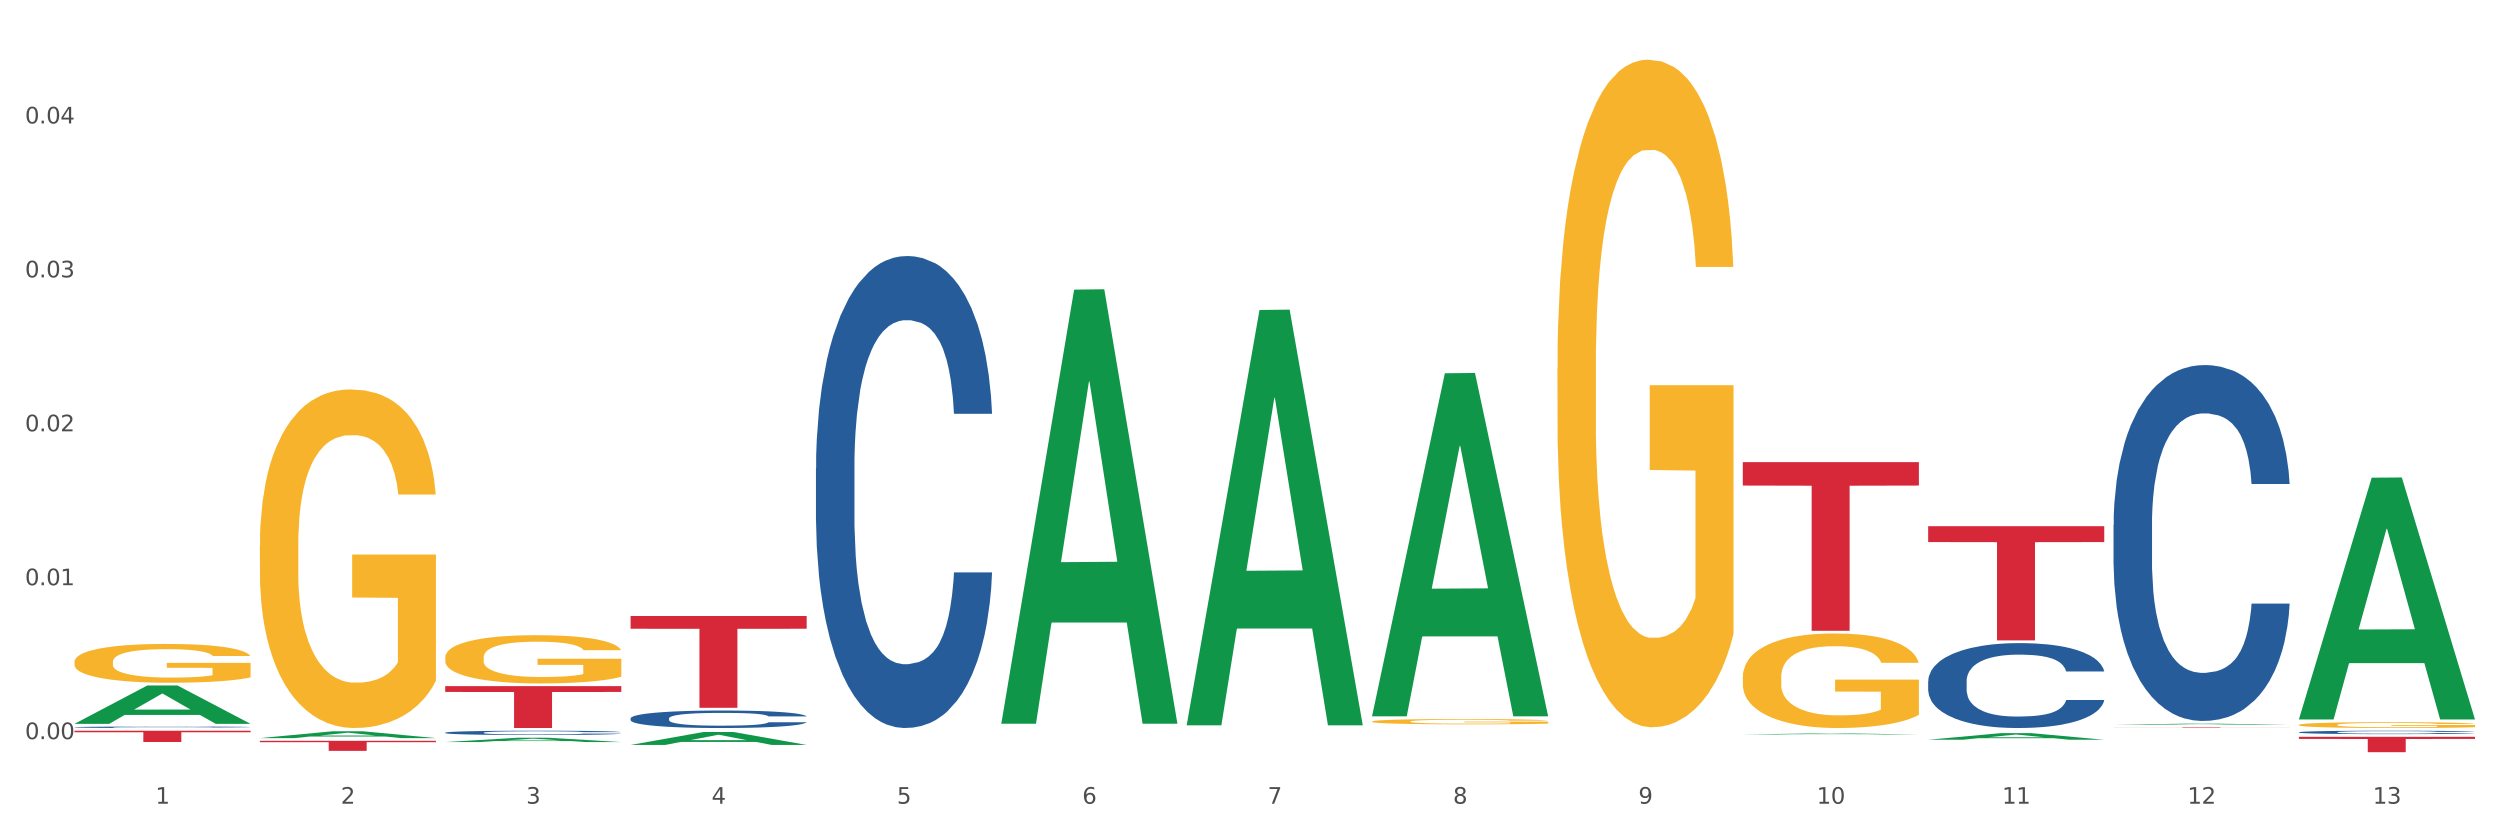 <?xml version="1.0" encoding="utf-8" standalone="no"?>
<!DOCTYPE svg PUBLIC "-//W3C//DTD SVG 1.1//EN"
  "http://www.w3.org/Graphics/SVG/1.1/DTD/svg11.dtd">
<svg xmlns:xlink="http://www.w3.org/1999/xlink" width="1080pt" height="360pt" viewBox="0 0 1080 360" xmlns="http://www.w3.org/2000/svg" version="1.1">
 <rect x="0" y="0" width="1080" height="360" fill="#333333" stroke="none"/>
 <defs>
  <style type="text/css">*{stroke-linejoin: round; stroke-linecap: butt}</style>
 </defs>
 <g id="figure_1">
  <g id="patch_1">
   <path d="M 0 360 
L 1080 360 
L 1080 0 
L 0 0 
z
" style="fill: #ffffff; stroke: #ffffff; stroke-linejoin: miter"/>
  </g>
  <g id="axes_1">
   <g id="matplotlib.axis_1">
    <g id="xtick_1">
     <g id="text_1">
      <!-- 1 -->
      <g style="fill: #4d4d4d" transform="translate(67.159 347.204) scale(0.096 -0.096)">
       <defs>
        <path id="DejaVuSans-31" d="M 794 531 
L 1825 531 
L 1825 4091 
L 703 3866 
L 703 4441 
L 1819 4666 
L 2450 4666 
L 2450 531 
L 3481 531 
L 3481 0 
L 794 0 
L 794 531 
z
" transform="scale(0.016)"/>
       </defs>
       <use xlink:href="#DejaVuSans-31"/>
      </g>
     </g>
    </g>
    <g id="xtick_2">
     <g id="text_2">
      <!-- 2 -->
      <g style="fill: #4d4d4d" transform="translate(147.238 347.204) scale(0.096 -0.096)">
       <defs>
        <path id="DejaVuSans-32" d="M 1228 531 
L 3431 531 
L 3431 0 
L 469 0 
L 469 531 
Q 828 903 1448 1529 
Q 2069 2156 2228 2338 
Q 2531 2678 2651 2914 
Q 2772 3150 2772 3378 
Q 2772 3750 2511 3984 
Q 2250 4219 1831 4219 
Q 1534 4219 1204 4116 
Q 875 4013 500 3803 
L 500 4441 
Q 881 4594 1212 4672 
Q 1544 4750 1819 4750 
Q 2544 4750 2975 4387 
Q 3406 4025 3406 3419 
Q 3406 3131 3298 2873 
Q 3191 2616 2906 2266 
Q 2828 2175 2409 1742 
Q 1991 1309 1228 531 
z
" transform="scale(0.016)"/>
       </defs>
       <use xlink:href="#DejaVuSans-32"/>
      </g>
     </g>
    </g>
    <g id="xtick_3">
     <g id="text_3">
      <!-- 3 -->
      <g style="fill: #4d4d4d" transform="translate(227.317 347.204) scale(0.096 -0.096)">
       <defs>
        <path id="DejaVuSans-33" d="M 2597 2516 
Q 3050 2419 3304 2112 
Q 3559 1806 3559 1356 
Q 3559 666 3084 287 
Q 2609 -91 1734 -91 
Q 1441 -91 1130 -33 
Q 819 25 488 141 
L 488 750 
Q 750 597 1062 519 
Q 1375 441 1716 441 
Q 2309 441 2620 675 
Q 2931 909 2931 1356 
Q 2931 1769 2642 2001 
Q 2353 2234 1838 2234 
L 1294 2234 
L 1294 2753 
L 1863 2753 
Q 2328 2753 2575 2939 
Q 2822 3125 2822 3475 
Q 2822 3834 2567 4026 
Q 2313 4219 1838 4219 
Q 1578 4219 1281 4162 
Q 984 4106 628 3988 
L 628 4550 
Q 988 4650 1302 4700 
Q 1616 4750 1894 4750 
Q 2613 4750 3031 4423 
Q 3450 4097 3450 3541 
Q 3450 3153 3228 2886 
Q 3006 2619 2597 2516 
z
" transform="scale(0.016)"/>
       </defs>
       <use xlink:href="#DejaVuSans-33"/>
      </g>
     </g>
    </g>
    <g id="xtick_4">
     <g id="text_4">
      <!-- 4 -->
      <g style="fill: #4d4d4d" transform="translate(307.396 347.204) scale(0.096 -0.096)">
       <defs>
        <path id="DejaVuSans-34" d="M 2419 4116 
L 825 1625 
L 2419 1625 
L 2419 4116 
z
M 2253 4666 
L 3047 4666 
L 3047 1625 
L 3713 1625 
L 3713 1100 
L 3047 1100 
L 3047 0 
L 2419 0 
L 2419 1100 
L 313 1100 
L 313 1709 
L 2253 4666 
z
" transform="scale(0.016)"/>
       </defs>
       <use xlink:href="#DejaVuSans-34"/>
      </g>
     </g>
    </g>
    <g id="xtick_5">
     <g id="text_5">
      <!-- 5 -->
      <g style="fill: #4d4d4d" transform="translate(387.475 347.204) scale(0.096 -0.096)">
       <defs>
        <path id="DejaVuSans-35" d="M 691 4666 
L 3169 4666 
L 3169 4134 
L 1269 4134 
L 1269 2991 
Q 1406 3038 1543 3061 
Q 1681 3084 1819 3084 
Q 2600 3084 3056 2656 
Q 3513 2228 3513 1497 
Q 3513 744 3044 326 
Q 2575 -91 1722 -91 
Q 1428 -91 1123 -41 
Q 819 9 494 109 
L 494 744 
Q 775 591 1075 516 
Q 1375 441 1709 441 
Q 2250 441 2565 725 
Q 2881 1009 2881 1497 
Q 2881 1984 2565 2268 
Q 2250 2553 1709 2553 
Q 1456 2553 1204 2497 
Q 953 2441 691 2322 
L 691 4666 
z
" transform="scale(0.016)"/>
       </defs>
       <use xlink:href="#DejaVuSans-35"/>
      </g>
     </g>
    </g>
    <g id="xtick_6">
     <g id="text_6">
      <!-- 6 -->
      <g style="fill: #4d4d4d" transform="translate(467.554 347.204) scale(0.096 -0.096)">
       <defs>
        <path id="DejaVuSans-36" d="M 2113 2584 
Q 1688 2584 1439 2293 
Q 1191 2003 1191 1497 
Q 1191 994 1439 701 
Q 1688 409 2113 409 
Q 2538 409 2786 701 
Q 3034 994 3034 1497 
Q 3034 2003 2786 2293 
Q 2538 2584 2113 2584 
z
M 3366 4563 
L 3366 3988 
Q 3128 4100 2886 4159 
Q 2644 4219 2406 4219 
Q 1781 4219 1451 3797 
Q 1122 3375 1075 2522 
Q 1259 2794 1537 2939 
Q 1816 3084 2150 3084 
Q 2853 3084 3261 2657 
Q 3669 2231 3669 1497 
Q 3669 778 3244 343 
Q 2819 -91 2113 -91 
Q 1303 -91 875 529 
Q 447 1150 447 2328 
Q 447 3434 972 4092 
Q 1497 4750 2381 4750 
Q 2619 4750 2861 4703 
Q 3103 4656 3366 4563 
z
" transform="scale(0.016)"/>
       </defs>
       <use xlink:href="#DejaVuSans-36"/>
      </g>
     </g>
    </g>
    <g id="xtick_7">
     <g id="text_7">
      <!-- 7 -->
      <g style="fill: #4d4d4d" transform="translate(547.634 347.204) scale(0.096 -0.096)">
       <defs>
        <path id="DejaVuSans-37" d="M 525 4666 
L 3525 4666 
L 3525 4397 
L 1831 0 
L 1172 0 
L 2766 4134 
L 525 4134 
L 525 4666 
z
" transform="scale(0.016)"/>
       </defs>
       <use xlink:href="#DejaVuSans-37"/>
      </g>
     </g>
    </g>
    <g id="xtick_8">
     <g id="text_8">
      <!-- 8 -->
      <g style="fill: #4d4d4d" transform="translate(627.713 347.204) scale(0.096 -0.096)">
       <defs>
        <path id="DejaVuSans-38" d="M 2034 2216 
Q 1584 2216 1326 1975 
Q 1069 1734 1069 1313 
Q 1069 891 1326 650 
Q 1584 409 2034 409 
Q 2484 409 2743 651 
Q 3003 894 3003 1313 
Q 3003 1734 2745 1975 
Q 2488 2216 2034 2216 
z
M 1403 2484 
Q 997 2584 770 2862 
Q 544 3141 544 3541 
Q 544 4100 942 4425 
Q 1341 4750 2034 4750 
Q 2731 4750 3128 4425 
Q 3525 4100 3525 3541 
Q 3525 3141 3298 2862 
Q 3072 2584 2669 2484 
Q 3125 2378 3379 2068 
Q 3634 1759 3634 1313 
Q 3634 634 3220 271 
Q 2806 -91 2034 -91 
Q 1263 -91 848 271 
Q 434 634 434 1313 
Q 434 1759 690 2068 
Q 947 2378 1403 2484 
z
M 1172 3481 
Q 1172 3119 1398 2916 
Q 1625 2713 2034 2713 
Q 2441 2713 2670 2916 
Q 2900 3119 2900 3481 
Q 2900 3844 2670 4047 
Q 2441 4250 2034 4250 
Q 1625 4250 1398 4047 
Q 1172 3844 1172 3481 
z
" transform="scale(0.016)"/>
       </defs>
       <use xlink:href="#DejaVuSans-38"/>
      </g>
     </g>
    </g>
    <g id="xtick_9">
     <g id="text_9">
      <!-- 9 -->
      <g style="fill: #4d4d4d" transform="translate(707.792 347.204) scale(0.096 -0.096)">
       <defs>
        <path id="DejaVuSans-39" d="M 703 97 
L 703 672 
Q 941 559 1184 500 
Q 1428 441 1663 441 
Q 2288 441 2617 861 
Q 2947 1281 2994 2138 
Q 2813 1869 2534 1725 
Q 2256 1581 1919 1581 
Q 1219 1581 811 2004 
Q 403 2428 403 3163 
Q 403 3881 828 4315 
Q 1253 4750 1959 4750 
Q 2769 4750 3195 4129 
Q 3622 3509 3622 2328 
Q 3622 1225 3098 567 
Q 2575 -91 1691 -91 
Q 1453 -91 1209 -44 
Q 966 3 703 97 
z
M 1959 2075 
Q 2384 2075 2632 2365 
Q 2881 2656 2881 3163 
Q 2881 3666 2632 3958 
Q 2384 4250 1959 4250 
Q 1534 4250 1286 3958 
Q 1038 3666 1038 3163 
Q 1038 2656 1286 2365 
Q 1534 2075 1959 2075 
z
" transform="scale(0.016)"/>
       </defs>
       <use xlink:href="#DejaVuSans-39"/>
      </g>
     </g>
    </g>
    <g id="xtick_10">
     <g id="text_10">
      <!-- 10 -->
      <g style="fill: #4d4d4d" transform="translate(784.817 347.204) scale(0.096 -0.096)">
       <defs>
        <path id="DejaVuSans-30" d="M 2034 4250 
Q 1547 4250 1301 3770 
Q 1056 3291 1056 2328 
Q 1056 1369 1301 889 
Q 1547 409 2034 409 
Q 2525 409 2770 889 
Q 3016 1369 3016 2328 
Q 3016 3291 2770 3770 
Q 2525 4250 2034 4250 
z
M 2034 4750 
Q 2819 4750 3233 4129 
Q 3647 3509 3647 2328 
Q 3647 1150 3233 529 
Q 2819 -91 2034 -91 
Q 1250 -91 836 529 
Q 422 1150 422 2328 
Q 422 3509 836 4129 
Q 1250 4750 2034 4750 
z
" transform="scale(0.016)"/>
       </defs>
       <use xlink:href="#DejaVuSans-31"/>
       <use xlink:href="#DejaVuSans-30" transform="translate(63.623 0)"/>
      </g>
     </g>
    </g>
    <g id="xtick_11">
     <g id="text_11">
      <!-- 11 -->
      <g style="fill: #4d4d4d" transform="translate(864.896 347.204) scale(0.096 -0.096)">
       <use xlink:href="#DejaVuSans-31"/>
       <use xlink:href="#DejaVuSans-31" transform="translate(63.623 0)"/>
      </g>
     </g>
    </g>
    <g id="xtick_12">
     <g id="text_12">
      <!-- 12 -->
      <g style="fill: #4d4d4d" transform="translate(944.975 347.204) scale(0.096 -0.096)">
       <use xlink:href="#DejaVuSans-31"/>
       <use xlink:href="#DejaVuSans-32" transform="translate(63.623 0)"/>
      </g>
     </g>
    </g>
    <g id="xtick_13">
     <g id="text_13">
      <!-- 13 -->
      <g style="fill: #4d4d4d" transform="translate(1025.054 347.204) scale(0.096 -0.096)">
       <use xlink:href="#DejaVuSans-31"/>
       <use xlink:href="#DejaVuSans-33" transform="translate(63.623 0)"/>
      </g>
     </g>
    </g>
    <g id="xtick_14"/>
    <g id="xtick_15"/>
    <g id="xtick_16"/>
    <g id="xtick_17"/>
    <g id="xtick_18"/>
    <g id="xtick_19"/>
    <g id="xtick_20"/>
    <g id="xtick_21"/>
    <g id="xtick_22"/>
    <g id="xtick_23"/>
    <g id="xtick_24"/>
    <g id="xtick_25"/>
   </g>
   <g id="matplotlib.axis_2">
    <g id="ytick_1">
     <g id="text_14">
      <!-- 0.00 -->
      <g style="fill: #4d4d4d" transform="translate(10.8 319.312) scale(0.096 -0.096)">
       <defs>
        <path id="DejaVuSans-2e" d="M 684 794 
L 1344 794 
L 1344 0 
L 684 0 
L 684 794 
z
" transform="scale(0.016)"/>
       </defs>
       <use xlink:href="#DejaVuSans-30"/>
       <use xlink:href="#DejaVuSans-2e" transform="translate(63.623 0)"/>
       <use xlink:href="#DejaVuSans-30" transform="translate(95.41 0)"/>
       <use xlink:href="#DejaVuSans-30" transform="translate(159.033 0)"/>
      </g>
     </g>
    </g>
    <g id="ytick_2">
     <g id="text_15">
      <!-- 0.01 -->
      <g style="fill: #4d4d4d" transform="translate(10.8 252.818) scale(0.096 -0.096)">
       <use xlink:href="#DejaVuSans-30"/>
       <use xlink:href="#DejaVuSans-2e" transform="translate(63.623 0)"/>
       <use xlink:href="#DejaVuSans-30" transform="translate(95.41 0)"/>
       <use xlink:href="#DejaVuSans-31" transform="translate(159.033 0)"/>
      </g>
     </g>
    </g>
    <g id="ytick_3">
     <g id="text_16">
      <!-- 0.02 -->
      <g style="fill: #4d4d4d" transform="translate(10.8 186.324) scale(0.096 -0.096)">
       <use xlink:href="#DejaVuSans-30"/>
       <use xlink:href="#DejaVuSans-2e" transform="translate(63.623 0)"/>
       <use xlink:href="#DejaVuSans-30" transform="translate(95.41 0)"/>
       <use xlink:href="#DejaVuSans-32" transform="translate(159.033 0)"/>
      </g>
     </g>
    </g>
    <g id="ytick_4">
     <g id="text_17">
      <!-- 0.03 -->
      <g style="fill: #4d4d4d" transform="translate(10.8 119.83) scale(0.096 -0.096)">
       <use xlink:href="#DejaVuSans-30"/>
       <use xlink:href="#DejaVuSans-2e" transform="translate(63.623 0)"/>
       <use xlink:href="#DejaVuSans-30" transform="translate(95.41 0)"/>
       <use xlink:href="#DejaVuSans-33" transform="translate(159.033 0)"/>
      </g>
     </g>
    </g>
    <g id="ytick_5">
     <g id="text_18">
      <!-- 0.04 -->
      <g style="fill: #4d4d4d" transform="translate(10.8 53.337) scale(0.096 -0.096)">
       <use xlink:href="#DejaVuSans-30"/>
       <use xlink:href="#DejaVuSans-2e" transform="translate(63.623 0)"/>
       <use xlink:href="#DejaVuSans-30" transform="translate(95.41 0)"/>
       <use xlink:href="#DejaVuSans-34" transform="translate(159.033 0)"/>
      </g>
     </g>
    </g>
    <g id="ytick_6"/>
    <g id="ytick_7"/>
    <g id="ytick_8"/>
    <g id="ytick_9"/>
    <g id="ytick_10"/>
   </g>
   <g id="PolyCollection_1">
    <path d="M 32.175 312.679 
L 32.253 312.663 
L 63.625 296.13 
L 76.644 296.114 
L 108.25 312.71 
L 93.192 312.71 
L 86.369 308.845 
L 53.978 308.845 
L 53.743 308.908 
L 47.155 312.71 
L 32.175 312.71 
L 32.175 312.679 
L 58.056 306.539 
L 82.291 306.524 
L 70.291 299.652 
L 70.134 299.62 
L 69.977 299.667 
L 57.978 306.524 
L 58.056 306.539 
L 32.175 312.679 
z
" clip-path="url(#p0d378b0e4b)" style="fill: #109648"/>
    <path d="M 672.808 159.044 
L 672.898 158.78 
L 672.898 149.297 
L 673.078 141.132 
L 673.976 121.376 
L 675.323 105.045 
L 676.311 96.353 
L 677.299 89.241 
L 678.467 82.129 
L 679.904 74.753 
L 682.508 63.954 
L 684.125 58.422 
L 686.101 52.627 
L 689.694 44.198 
L 692.299 39.457 
L 694.993 35.506 
L 699.394 30.764 
L 702.268 28.657 
L 705.322 27.077 
L 709.005 26.023 
L 711.789 25.759 
L 717.896 26.55 
L 723.106 28.92 
L 725.621 30.764 
L 728.854 33.925 
L 730.561 36.032 
L 733.345 40.247 
L 736.219 45.778 
L 738.195 50.52 
L 741.159 59.476 
L 743.405 68.431 
L 745.47 79.495 
L 746.548 87.133 
L 747.357 94.245 
L 748.075 102.411 
L 748.794 115.318 
L 732.626 115.318 
L 731.998 106.099 
L 731.01 97.406 
L 729.573 88.977 
L 728.315 83.709 
L 726.16 77.124 
L 724.184 72.909 
L 722.118 69.749 
L 719.603 67.114 
L 717.627 65.797 
L 714.843 64.744 
L 709.364 65.007 
L 705.681 67.114 
L 703.166 69.749 
L 701.55 72.119 
L 700.113 74.753 
L 698.496 78.441 
L 696.61 83.973 
L 695.263 88.977 
L 693.915 95.299 
L 692.837 101.621 
L 691.849 108.996 
L 691.041 116.898 
L 690.412 125.064 
L 689.873 135.074 
L 689.424 151.668 
L 689.424 187.755 
L 689.604 195.921 
L 690.053 206.72 
L 690.592 214.886 
L 691.49 224.632 
L 692.299 231.217 
L 693.825 240.7 
L 695.532 248.602 
L 696.879 253.607 
L 698.226 257.821 
L 700.562 263.616 
L 703.166 268.358 
L 705.412 271.255 
L 708.466 273.889 
L 710.531 274.943 
L 712.328 275.47 
L 716.729 275.47 
L 719.872 274.679 
L 723.375 272.835 
L 726.07 270.465 
L 728.315 267.567 
L 730.83 262.826 
L 732.447 258.348 
L 732.447 203.296 
L 712.687 203.033 
L 712.687 166.419 
L 748.883 166.419 
L 748.883 273.889 
L 747.357 279.421 
L 745.65 284.425 
L 743.854 288.903 
L 741.159 294.435 
L 737.926 299.703 
L 735.052 303.391 
L 731.998 306.552 
L 728.405 309.449 
L 723.735 312.083 
L 720.86 313.137 
L 717.268 313.927 
L 713.046 314.19 
L 709.364 313.664 
L 705.771 312.347 
L 701.999 309.976 
L 698.316 306.552 
L 695.532 303.127 
L 692.748 298.913 
L 689.784 293.381 
L 687.448 288.113 
L 685.652 283.372 
L 683.676 277.313 
L 681.52 269.411 
L 679.904 262.299 
L 678.467 254.924 
L 676.94 245.441 
L 675.862 237.276 
L 674.784 227.003 
L 674.155 219.364 
L 673.437 207.51 
L 672.898 190.916 
L 672.808 159.044 
z
" clip-path="url(#p0d378b0e4b)" style="fill: #f7b32b"/>
    <path d="M 752.887 292.532 
L 752.977 292.495 
L 752.977 291.152 
L 753.157 289.995 
L 754.055 287.197 
L 755.402 284.885 
L 756.39 283.654 
L 757.378 282.646 
L 758.546 281.639 
L 759.983 280.594 
L 762.588 279.065 
L 764.204 278.282 
L 766.18 277.461 
L 769.773 276.267 
L 772.378 275.596 
L 775.072 275.036 
L 779.473 274.365 
L 782.347 274.066 
L 785.401 273.842 
L 789.084 273.693 
L 791.868 273.656 
L 797.976 273.768 
L 803.185 274.103 
L 805.7 274.365 
L 808.933 274.812 
L 810.64 275.111 
L 813.424 275.708 
L 816.298 276.491 
L 818.274 277.162 
L 821.238 278.431 
L 823.484 279.699 
L 825.549 281.266 
L 826.627 282.348 
L 827.436 283.355 
L 828.154 284.512 
L 828.873 286.339 
L 812.706 286.339 
L 812.077 285.034 
L 811.089 283.803 
L 809.652 282.609 
L 808.394 281.863 
L 806.239 280.93 
L 804.263 280.333 
L 802.197 279.886 
L 799.682 279.513 
L 797.706 279.326 
L 794.922 279.177 
L 789.443 279.214 
L 785.76 279.513 
L 783.246 279.886 
L 781.629 280.221 
L 780.192 280.594 
L 778.575 281.117 
L 776.689 281.9 
L 775.342 282.609 
L 773.994 283.504 
L 772.917 284.4 
L 771.929 285.444 
L 771.12 286.563 
L 770.492 287.72 
L 769.953 289.137 
L 769.504 291.488 
L 769.504 296.598 
L 769.683 297.755 
L 770.132 299.284 
L 770.671 300.441 
L 771.569 301.821 
L 772.378 302.754 
L 773.905 304.097 
L 775.611 305.216 
L 776.958 305.925 
L 778.306 306.522 
L 780.641 307.342 
L 783.246 308.014 
L 785.491 308.424 
L 788.545 308.797 
L 790.611 308.946 
L 792.407 309.021 
L 796.808 309.021 
L 799.952 308.909 
L 803.454 308.648 
L 806.149 308.312 
L 808.394 307.902 
L 810.909 307.23 
L 812.526 306.596 
L 812.526 298.799 
L 792.766 298.762 
L 792.766 293.577 
L 828.963 293.577 
L 828.963 308.797 
L 827.436 309.581 
L 825.729 310.289 
L 823.933 310.924 
L 821.238 311.707 
L 818.005 312.453 
L 815.131 312.975 
L 812.077 313.423 
L 808.484 313.833 
L 803.814 314.206 
L 800.94 314.356 
L 797.347 314.468 
L 793.125 314.505 
L 789.443 314.43 
L 785.85 314.244 
L 782.078 313.908 
L 778.395 313.423 
L 775.611 312.938 
L 772.827 312.341 
L 769.863 311.558 
L 767.528 310.812 
L 765.731 310.14 
L 763.755 309.282 
L 761.6 308.163 
L 759.983 307.156 
L 758.546 306.111 
L 757.019 304.768 
L 755.941 303.612 
L 754.863 302.157 
L 754.235 301.075 
L 753.516 299.396 
L 752.977 297.046 
L 752.887 292.532 
z
" clip-path="url(#p0d378b0e4b)" style="fill: #f7b32b"/>
    <path d="M 993.125 313.146 
L 993.215 313.144 
L 993.215 313.061 
L 993.394 312.989 
L 994.292 312.816 
L 995.64 312.673 
L 996.628 312.597 
L 997.616 312.535 
L 998.783 312.473 
L 1000.22 312.408 
L 1002.825 312.314 
L 1004.442 312.265 
L 1006.418 312.214 
L 1010.01 312.141 
L 1012.615 312.099 
L 1015.31 312.065 
L 1019.711 312.023 
L 1022.585 312.005 
L 1025.639 311.991 
L 1029.321 311.982 
L 1032.105 311.979 
L 1038.213 311.986 
L 1043.422 312.007 
L 1045.937 312.023 
L 1049.171 312.051 
L 1050.877 312.069 
L 1053.662 312.106 
L 1056.536 312.154 
L 1058.512 312.196 
L 1061.476 312.274 
L 1063.721 312.353 
L 1065.787 312.45 
L 1066.865 312.517 
L 1067.673 312.579 
L 1068.392 312.65 
L 1069.11 312.763 
L 1052.943 312.763 
L 1052.314 312.683 
L 1051.326 312.607 
L 1049.889 312.533 
L 1048.632 312.487 
L 1046.476 312.429 
L 1044.5 312.392 
L 1042.434 312.364 
L 1039.92 312.341 
L 1037.944 312.33 
L 1035.159 312.321 
L 1029.68 312.323 
L 1025.998 312.341 
L 1023.483 312.364 
L 1021.866 312.385 
L 1020.429 312.408 
L 1018.813 312.441 
L 1016.926 312.489 
L 1015.579 312.533 
L 1014.232 312.588 
L 1013.154 312.643 
L 1012.166 312.708 
L 1011.358 312.777 
L 1010.729 312.849 
L 1010.19 312.936 
L 1009.741 313.082 
L 1009.741 313.398 
L 1009.921 313.469 
L 1010.37 313.564 
L 1010.909 313.635 
L 1011.807 313.721 
L 1012.615 313.778 
L 1014.142 313.861 
L 1015.849 313.931 
L 1017.196 313.974 
L 1018.543 314.011 
L 1020.878 314.062 
L 1023.483 314.103 
L 1025.728 314.129 
L 1028.782 314.152 
L 1030.848 314.161 
L 1032.644 314.166 
L 1037.045 314.166 
L 1040.189 314.159 
L 1043.692 314.143 
L 1046.386 314.122 
L 1048.632 314.097 
L 1051.147 314.055 
L 1052.763 314.016 
L 1052.763 313.534 
L 1033.004 313.531 
L 1033.004 313.211 
L 1069.2 313.211 
L 1069.2 314.152 
L 1067.673 314.2 
L 1065.967 314.244 
L 1064.17 314.283 
L 1061.476 314.332 
L 1058.242 314.378 
L 1055.368 314.41 
L 1052.314 314.438 
L 1048.722 314.463 
L 1044.051 314.486 
L 1041.177 314.496 
L 1037.584 314.503 
L 1033.363 314.505 
L 1029.68 314.5 
L 1026.088 314.489 
L 1022.315 314.468 
L 1018.633 314.438 
L 1015.849 314.408 
L 1013.064 314.371 
L 1010.1 314.323 
L 1007.765 314.276 
L 1005.969 314.235 
L 1003.993 314.182 
L 1001.837 314.113 
L 1000.22 314.05 
L 998.783 313.986 
L 997.256 313.903 
L 996.179 313.831 
L 995.101 313.741 
L 994.472 313.674 
L 993.754 313.571 
L 993.215 313.425 
L 993.125 313.146 
z
" clip-path="url(#p0d378b0e4b)" style="fill: #f7b32b"/>
    <path d="M 832.967 227.314 
L 909.042 227.314 
L 909.042 234.172 
L 879.116 234.218 
L 879.116 276.665 
L 862.712 276.665 
L 862.712 234.218 
L 832.967 234.172 
L 832.967 227.36 
L 832.967 227.314 
z
" clip-path="url(#p0d378b0e4b)" style="fill: #d62839"/>
    <path d="M 32.175 285.935 
L 32.265 285.919 
L 32.265 285.368 
L 32.444 284.893 
L 33.343 283.745 
L 34.69 282.795 
L 35.678 282.29 
L 36.666 281.876 
L 37.833 281.463 
L 39.271 281.034 
L 41.875 280.406 
L 43.492 280.085 
L 45.468 279.748 
L 49.061 279.258 
L 51.665 278.982 
L 54.36 278.752 
L 58.761 278.477 
L 61.635 278.354 
L 64.689 278.262 
L 68.371 278.201 
L 71.156 278.186 
L 77.263 278.232 
L 82.473 278.37 
L 84.988 278.477 
L 88.221 278.66 
L 89.927 278.783 
L 92.712 279.028 
L 95.586 279.35 
L 97.562 279.625 
L 100.526 280.146 
L 102.771 280.667 
L 104.837 281.31 
L 105.915 281.754 
L 106.723 282.167 
L 107.442 282.642 
L 108.16 283.393 
L 91.993 283.393 
L 91.365 282.857 
L 90.377 282.351 
L 88.939 281.861 
L 87.682 281.555 
L 85.526 281.172 
L 83.55 280.927 
L 81.485 280.743 
L 78.97 280.59 
L 76.994 280.513 
L 74.209 280.452 
L 68.731 280.468 
L 65.048 280.59 
L 62.533 280.743 
L 60.917 280.881 
L 59.479 281.034 
L 57.863 281.249 
L 55.977 281.57 
L 54.629 281.861 
L 53.282 282.229 
L 52.204 282.596 
L 51.216 283.025 
L 50.408 283.484 
L 49.779 283.959 
L 49.24 284.541 
L 48.791 285.506 
L 48.791 287.604 
L 48.971 288.079 
L 49.42 288.706 
L 49.959 289.181 
L 50.857 289.748 
L 51.665 290.131 
L 53.192 290.682 
L 54.899 291.141 
L 56.246 291.432 
L 57.593 291.677 
L 59.929 292.014 
L 62.533 292.29 
L 64.779 292.458 
L 67.832 292.612 
L 69.898 292.673 
L 71.695 292.703 
L 76.096 292.703 
L 79.239 292.657 
L 82.742 292.55 
L 85.437 292.412 
L 87.682 292.244 
L 90.197 291.968 
L 91.814 291.708 
L 91.814 288.507 
L 72.054 288.492 
L 72.054 286.363 
L 108.25 286.363 
L 108.25 292.612 
L 106.723 292.933 
L 105.017 293.224 
L 103.22 293.484 
L 100.526 293.806 
L 97.292 294.112 
L 94.418 294.327 
L 91.365 294.51 
L 87.772 294.679 
L 83.101 294.832 
L 80.227 294.893 
L 76.635 294.939 
L 72.413 294.955 
L 68.731 294.924 
L 65.138 294.847 
L 61.366 294.71 
L 57.683 294.51 
L 54.899 294.311 
L 52.114 294.066 
L 49.15 293.745 
L 46.815 293.438 
L 45.019 293.163 
L 43.043 292.811 
L 40.887 292.351 
L 39.271 291.938 
L 37.833 291.509 
L 36.307 290.958 
L 35.229 290.483 
L 34.151 289.886 
L 33.522 289.442 
L 32.804 288.752 
L 32.265 287.788 
L 32.175 285.935 
z
" clip-path="url(#p0d378b0e4b)" style="fill: #f7b32b"/>
    <path d="M 993.125 318.307 
L 1069.2 318.307 
L 1069.2 319.23 
L 1039.275 319.236 
L 1039.275 324.95 
L 1022.87 324.95 
L 1022.87 319.236 
L 993.125 319.23 
L 993.125 318.313 
L 993.125 318.307 
z
" clip-path="url(#p0d378b0e4b)" style="fill: #d62839"/>
    <path d="M 993.125 316.331 
L 993.215 316.329 
L 993.215 316.291 
L 993.485 316.24 
L 994.474 316.145 
L 995.733 316.073 
L 997.891 315.989 
L 999.06 315.954 
L 1000.588 315.915 
L 1003.736 315.851 
L 1007.333 315.797 
L 1009.851 315.767 
L 1011.739 315.748 
L 1015.965 315.715 
L 1018.393 315.7 
L 1020.911 315.687 
L 1023.069 315.679 
L 1026.666 315.67 
L 1029.544 315.666 
L 1032.871 315.664 
L 1035.659 315.666 
L 1039.345 315.671 
L 1044.741 315.687 
L 1046.809 315.697 
L 1049.597 315.713 
L 1052.474 315.735 
L 1054.812 315.757 
L 1057.51 315.788 
L 1060.298 315.828 
L 1062.995 315.88 
L 1064.884 315.927 
L 1066.412 315.977 
L 1067.761 316.038 
L 1068.75 316.105 
L 1069.2 316.16 
L 1052.744 316.16 
L 1052.294 316.11 
L 1051.395 316.056 
L 1050.496 316.019 
L 1049.507 315.989 
L 1047.978 315.956 
L 1046.629 315.934 
L 1044.381 315.908 
L 1042.313 315.892 
L 1040.604 315.882 
L 1038.536 315.874 
L 1034.13 315.866 
L 1030.983 315.866 
L 1029.004 315.869 
L 1026.576 315.876 
L 1024.508 315.885 
L 1022.08 315.901 
L 1020.192 315.919 
L 1018.303 315.942 
L 1017.224 315.958 
L 1015.606 315.988 
L 1014.527 316.012 
L 1013.088 316.054 
L 1012.278 316.084 
L 1010.84 316.161 
L 1010.21 316.218 
L 1009.94 316.258 
L 1009.761 316.301 
L 1009.761 316.512 
L 1010.3 316.607 
L 1010.75 316.648 
L 1011.469 316.694 
L 1012.818 316.753 
L 1014.796 316.812 
L 1016.865 316.853 
L 1018.573 316.879 
L 1020.192 316.898 
L 1021.81 316.913 
L 1023.789 316.927 
L 1025.407 316.935 
L 1027.835 316.943 
L 1030.713 316.947 
L 1032.961 316.947 
L 1037.547 316.94 
L 1039.615 316.933 
L 1041.594 316.924 
L 1043.752 316.909 
L 1045.46 316.893 
L 1046.449 316.881 
L 1048.068 316.855 
L 1049.327 316.828 
L 1050.406 316.797 
L 1051.125 316.77 
L 1051.935 316.729 
L 1052.564 316.683 
L 1052.744 316.658 
L 1069.2 316.658 
L 1068.84 316.707 
L 1068.211 316.755 
L 1066.952 316.818 
L 1065.963 316.855 
L 1064.434 316.9 
L 1062.815 316.937 
L 1060.567 316.979 
L 1058.499 317.011 
L 1056.341 317.038 
L 1054.003 317.062 
L 1049.777 317.096 
L 1048.248 317.105 
L 1045.011 317.122 
L 1042.493 317.131 
L 1038.806 317.141 
L 1035.029 317.146 
L 1031.072 317.147 
L 1027.565 317.145 
L 1023.699 317.137 
L 1021.271 317.128 
L 1018.573 317.116 
L 1015.426 317.097 
L 1012.458 317.074 
L 1009.671 317.047 
L 1007.063 317.016 
L 1004.635 316.981 
L 1001.488 316.923 
L 999.15 316.866 
L 997.441 316.813 
L 996.272 316.768 
L 995.103 316.711 
L 994.474 316.672 
L 993.485 316.577 
L 993.125 316.489 
L 993.125 316.331 
z
" clip-path="url(#p0d378b0e4b)" style="fill: #255c99"/>
    <path d="M 913.046 226.787 
L 913.136 226.647 
L 913.136 222.715 
L 913.405 217.379 
L 914.395 207.55 
L 915.653 200.109 
L 917.812 191.403 
L 918.981 187.752 
L 920.509 183.68 
L 923.657 177.081 
L 927.254 171.464 
L 929.771 168.375 
L 931.66 166.41 
L 935.886 162.899 
L 938.314 161.355 
L 940.832 160.091 
L 942.99 159.248 
L 946.587 158.266 
L 949.465 157.844 
L 952.792 157.704 
L 955.579 157.844 
L 959.266 158.406 
L 964.662 160.091 
L 966.73 161.074 
L 969.518 162.759 
L 972.395 165.005 
L 974.733 167.252 
L 977.431 170.481 
L 980.218 174.694 
L 982.916 180.03 
L 984.805 184.944 
L 986.333 190.139 
L 987.682 196.458 
L 988.671 203.338 
L 989.121 209.095 
L 972.665 209.095 
L 972.215 203.9 
L 971.316 198.283 
L 970.417 194.492 
L 969.428 191.403 
L 967.899 187.893 
L 966.55 185.646 
L 964.302 182.978 
L 962.234 181.293 
L 960.525 180.31 
L 958.457 179.468 
L 954.051 178.625 
L 950.903 178.625 
L 948.925 178.906 
L 946.497 179.608 
L 944.429 180.591 
L 942.001 182.276 
L 940.113 184.102 
L 938.224 186.489 
L 937.145 188.173 
L 935.527 191.263 
L 934.447 193.79 
L 933.009 198.143 
L 932.199 201.232 
L 930.761 209.235 
L 930.131 215.133 
L 929.861 219.205 
L 929.681 223.698 
L 929.681 245.602 
L 930.221 255.431 
L 930.671 259.644 
L 931.39 264.418 
L 932.739 270.596 
L 934.717 276.633 
L 936.785 280.986 
L 938.494 283.654 
L 940.113 285.62 
L 941.731 287.164 
L 943.71 288.569 
L 945.328 289.411 
L 947.756 290.254 
L 950.634 290.675 
L 952.882 290.675 
L 957.468 289.973 
L 959.536 289.271 
L 961.514 288.288 
L 963.673 286.743 
L 965.381 285.058 
L 966.37 283.795 
L 967.989 281.127 
L 969.248 278.318 
L 970.327 275.089 
L 971.046 272.281 
L 971.856 268.068 
L 972.485 263.294 
L 972.665 260.767 
L 989.121 260.767 
L 988.761 265.822 
L 988.132 270.736 
L 986.873 277.336 
L 985.884 281.127 
L 984.355 285.76 
L 982.736 289.692 
L 980.488 294.045 
L 978.42 297.274 
L 976.262 300.082 
L 973.924 302.61 
L 969.697 306.12 
L 968.169 307.103 
L 964.931 308.788 
L 962.414 309.771 
L 958.727 310.754 
L 954.95 311.315 
L 950.993 311.456 
L 947.486 311.175 
L 943.62 310.333 
L 941.192 309.49 
L 938.494 308.226 
L 935.347 306.261 
L 932.379 303.874 
L 929.592 301.065 
L 926.984 297.836 
L 924.556 294.185 
L 921.409 288.147 
L 919.071 282.25 
L 917.362 276.774 
L 916.193 272.14 
L 915.024 266.243 
L 914.395 262.171 
L 913.405 252.342 
L 913.046 243.215 
L 913.046 226.787 
z
" clip-path="url(#p0d378b0e4b)" style="fill: #255c99"/>
    <path d="M 832.967 294.306 
L 833.056 294.272 
L 833.056 293.334 
L 833.326 292.061 
L 834.315 289.716 
L 835.574 287.941 
L 837.732 285.864 
L 838.901 284.993 
L 840.43 284.022 
L 843.577 282.447 
L 847.174 281.107 
L 849.692 280.371 
L 851.581 279.902 
L 855.807 279.064 
L 858.235 278.696 
L 860.753 278.394 
L 862.911 278.193 
L 866.508 277.959 
L 869.385 277.858 
L 872.713 277.825 
L 875.5 277.858 
L 879.187 277.992 
L 884.583 278.394 
L 886.651 278.629 
L 889.438 279.031 
L 892.316 279.567 
L 894.654 280.103 
L 897.352 280.873 
L 900.139 281.878 
L 902.837 283.151 
L 904.725 284.323 
L 906.254 285.563 
L 907.603 287.07 
L 908.592 288.711 
L 909.042 290.085 
L 892.586 290.085 
L 892.136 288.845 
L 891.237 287.506 
L 890.338 286.601 
L 889.348 285.864 
L 887.82 285.027 
L 886.471 284.491 
L 884.223 283.854 
L 882.155 283.452 
L 880.446 283.218 
L 878.378 283.017 
L 873.972 282.816 
L 870.824 282.816 
L 868.846 282.883 
L 866.418 283.05 
L 864.35 283.285 
L 861.922 283.687 
L 860.033 284.122 
L 858.145 284.692 
L 857.066 285.094 
L 855.447 285.831 
L 854.368 286.434 
L 852.929 287.472 
L 852.12 288.209 
L 850.681 290.118 
L 850.052 291.525 
L 849.782 292.497 
L 849.602 293.569 
L 849.602 298.794 
L 850.142 301.139 
L 850.591 302.144 
L 851.311 303.283 
L 852.66 304.757 
L 854.638 306.197 
L 856.706 307.236 
L 858.415 307.872 
L 860.033 308.341 
L 861.652 308.71 
L 863.63 309.045 
L 865.249 309.246 
L 867.677 309.447 
L 870.554 309.547 
L 872.803 309.547 
L 877.389 309.38 
L 879.457 309.212 
L 881.435 308.978 
L 883.593 308.609 
L 885.302 308.207 
L 886.291 307.906 
L 887.91 307.269 
L 889.169 306.599 
L 890.248 305.829 
L 890.967 305.159 
L 891.776 304.154 
L 892.406 303.015 
L 892.586 302.412 
L 909.042 302.412 
L 908.682 303.618 
L 908.053 304.79 
L 906.794 306.365 
L 905.804 307.269 
L 904.276 308.375 
L 902.657 309.313 
L 900.409 310.351 
L 898.341 311.122 
L 896.183 311.791 
L 893.845 312.394 
L 889.618 313.232 
L 888.09 313.466 
L 884.852 313.868 
L 882.334 314.103 
L 878.648 314.337 
L 874.871 314.471 
L 870.914 314.505 
L 867.407 314.438 
L 863.54 314.237 
L 861.113 314.036 
L 858.415 313.734 
L 855.268 313.265 
L 852.3 312.696 
L 849.512 312.026 
L 846.905 311.256 
L 844.477 310.385 
L 841.329 308.944 
L 838.991 307.537 
L 837.283 306.231 
L 836.114 305.125 
L 834.945 303.719 
L 834.315 302.747 
L 833.326 300.402 
L 832.967 298.225 
L 832.967 294.306 
z
" clip-path="url(#p0d378b0e4b)" style="fill: #255c99"/>
    <path d="M 752.887 315.67 
L 752.977 315.67 
L 752.977 315.669 
L 753.247 315.669 
L 754.236 315.668 
L 755.495 315.668 
L 757.653 315.667 
L 758.822 315.667 
L 760.351 315.666 
L 763.498 315.666 
L 767.095 315.665 
L 769.613 315.665 
L 771.501 315.665 
L 775.728 315.665 
L 778.156 315.665 
L 780.674 315.665 
L 782.832 315.665 
L 786.429 315.664 
L 789.306 315.664 
L 792.633 315.664 
L 795.421 315.664 
L 799.108 315.664 
L 804.503 315.665 
L 806.572 315.665 
L 809.359 315.665 
L 812.237 315.665 
L 814.575 315.665 
L 817.273 315.665 
L 820.06 315.666 
L 822.758 315.666 
L 824.646 315.667 
L 826.175 315.667 
L 827.524 315.667 
L 828.513 315.668 
L 828.963 315.668 
L 812.507 315.668 
L 812.057 315.668 
L 811.158 315.668 
L 810.258 315.667 
L 809.269 315.667 
L 807.741 315.667 
L 806.392 315.667 
L 804.144 315.666 
L 802.075 315.666 
L 800.367 315.666 
L 798.299 315.666 
L 793.892 315.666 
L 790.745 315.666 
L 788.767 315.666 
L 786.339 315.666 
L 784.271 315.666 
L 781.843 315.666 
L 779.954 315.666 
L 778.066 315.667 
L 776.987 315.667 
L 775.368 315.667 
L 774.289 315.667 
L 772.85 315.668 
L 772.041 315.668 
L 770.602 315.668 
L 769.973 315.669 
L 769.703 315.669 
L 769.523 315.669 
L 769.523 315.671 
L 770.063 315.672 
L 770.512 315.672 
L 771.232 315.673 
L 772.581 315.673 
L 774.559 315.673 
L 776.627 315.674 
L 778.336 315.674 
L 779.954 315.674 
L 781.573 315.674 
L 783.551 315.674 
L 785.17 315.674 
L 787.598 315.674 
L 790.475 315.675 
L 792.723 315.675 
L 797.31 315.674 
L 799.378 315.674 
L 801.356 315.674 
L 803.514 315.674 
L 805.223 315.674 
L 806.212 315.674 
L 807.831 315.674 
L 809.089 315.674 
L 810.169 315.673 
L 810.888 315.673 
L 811.697 315.673 
L 812.327 315.672 
L 812.507 315.672 
L 828.963 315.672 
L 828.603 315.673 
L 827.973 315.673 
L 826.714 315.674 
L 825.725 315.674 
L 824.197 315.674 
L 822.578 315.674 
L 820.33 315.675 
L 818.262 315.675 
L 816.104 315.675 
L 813.765 315.675 
L 809.539 315.676 
L 808.01 315.676 
L 804.773 315.676 
L 802.255 315.676 
L 798.568 315.676 
L 794.792 315.676 
L 790.835 315.676 
L 787.328 315.676 
L 783.461 315.676 
L 781.033 315.676 
L 778.336 315.676 
L 775.188 315.676 
L 772.221 315.676 
L 769.433 315.675 
L 766.825 315.675 
L 764.398 315.675 
L 761.25 315.674 
L 758.912 315.674 
L 757.204 315.673 
L 756.035 315.673 
L 754.866 315.673 
L 754.236 315.672 
L 753.247 315.672 
L 752.887 315.671 
L 752.887 315.67 
z
" clip-path="url(#p0d378b0e4b)" style="fill: #255c99"/>
    <path d="M 352.492 202.217 
L 352.582 202.031 
L 352.582 196.817 
L 352.851 189.741 
L 353.84 176.706 
L 355.099 166.836 
L 357.258 155.291 
L 358.427 150.449 
L 359.955 145.049 
L 363.103 136.297 
L 366.699 128.848 
L 369.217 124.752 
L 371.106 122.145 
L 375.332 117.489 
L 377.76 115.441 
L 380.278 113.765 
L 382.436 112.648 
L 386.033 111.344 
L 388.911 110.786 
L 392.238 110.599 
L 395.025 110.786 
L 398.712 111.53 
L 404.108 113.765 
L 406.176 115.068 
L 408.963 117.303 
L 411.841 120.283 
L 414.179 123.262 
L 416.877 127.545 
L 419.664 133.131 
L 422.362 140.208 
L 424.25 146.725 
L 425.779 153.615 
L 427.128 161.995 
L 428.117 171.119 
L 428.567 178.754 
L 412.111 178.754 
L 411.661 171.864 
L 410.762 164.415 
L 409.863 159.388 
L 408.874 155.291 
L 407.345 150.636 
L 405.996 147.656 
L 403.748 144.118 
L 401.68 141.883 
L 399.971 140.58 
L 397.903 139.463 
L 393.497 138.345 
L 390.349 138.345 
L 388.371 138.718 
L 385.943 139.649 
L 383.875 140.952 
L 381.447 143.187 
L 379.559 145.608 
L 377.67 148.773 
L 376.591 151.008 
L 374.972 155.105 
L 373.893 158.457 
L 372.455 164.229 
L 371.645 168.326 
L 370.207 178.94 
L 369.577 186.761 
L 369.307 192.162 
L 369.127 198.12 
L 369.127 227.17 
L 369.667 240.205 
L 370.117 245.791 
L 370.836 252.123 
L 372.185 260.316 
L 374.163 268.323 
L 376.231 274.096 
L 377.94 277.634 
L 379.559 280.241 
L 381.177 282.29 
L 383.155 284.152 
L 384.774 285.269 
L 387.202 286.386 
L 390.08 286.945 
L 392.328 286.945 
L 396.914 286.014 
L 398.982 285.083 
L 400.96 283.779 
L 403.118 281.731 
L 404.827 279.496 
L 405.816 277.82 
L 407.435 274.282 
L 408.694 270.558 
L 409.773 266.275 
L 410.492 262.551 
L 411.302 256.964 
L 411.931 250.633 
L 412.111 247.281 
L 428.567 247.281 
L 428.207 253.985 
L 427.578 260.502 
L 426.319 269.255 
L 425.33 274.282 
L 423.801 280.427 
L 422.182 285.641 
L 419.934 291.414 
L 417.866 295.697 
L 415.708 299.421 
L 413.37 302.773 
L 409.143 307.429 
L 407.615 308.732 
L 404.377 310.967 
L 401.86 312.27 
L 398.173 313.574 
L 394.396 314.319 
L 390.439 314.505 
L 386.932 314.132 
L 383.066 313.015 
L 380.638 311.898 
L 377.94 310.222 
L 374.793 307.615 
L 371.825 304.449 
L 369.038 300.725 
L 366.43 296.442 
L 364.002 291.6 
L 360.854 283.593 
L 358.516 275.772 
L 356.808 268.51 
L 355.639 262.365 
L 354.47 254.544 
L 353.84 249.143 
L 352.851 236.108 
L 352.492 224.004 
L 352.492 202.217 
z
" clip-path="url(#p0d378b0e4b)" style="fill: #255c99"/>
    <path d="M 272.412 310.341 
L 272.502 310.334 
L 272.502 310.141 
L 272.772 309.878 
L 273.761 309.395 
L 275.02 309.029 
L 277.178 308.601 
L 278.347 308.421 
L 279.876 308.221 
L 283.023 307.897 
L 286.62 307.62 
L 289.138 307.469 
L 291.027 307.372 
L 295.253 307.199 
L 297.681 307.123 
L 300.199 307.061 
L 302.357 307.02 
L 305.954 306.971 
L 308.831 306.951 
L 312.159 306.944 
L 314.946 306.951 
L 318.633 306.978 
L 324.028 307.061 
L 326.097 307.109 
L 328.884 307.192 
L 331.762 307.303 
L 334.1 307.413 
L 336.798 307.572 
L 339.585 307.779 
L 342.283 308.042 
L 344.171 308.283 
L 345.7 308.539 
L 347.049 308.85 
L 348.038 309.188 
L 348.488 309.471 
L 332.032 309.471 
L 331.582 309.216 
L 330.683 308.939 
L 329.784 308.753 
L 328.794 308.601 
L 327.266 308.428 
L 325.917 308.318 
L 323.669 308.187 
L 321.601 308.104 
L 319.892 308.055 
L 317.824 308.014 
L 313.418 307.973 
L 310.27 307.973 
L 308.292 307.986 
L 305.864 308.021 
L 303.796 308.069 
L 301.368 308.152 
L 299.479 308.242 
L 297.591 308.359 
L 296.512 308.442 
L 294.893 308.594 
L 293.814 308.718 
L 292.375 308.932 
L 291.566 309.084 
L 290.127 309.478 
L 289.498 309.768 
L 289.228 309.968 
L 289.048 310.189 
L 289.048 311.266 
L 289.588 311.75 
L 290.037 311.957 
L 290.757 312.192 
L 292.106 312.495 
L 294.084 312.792 
L 296.152 313.006 
L 297.861 313.138 
L 299.479 313.234 
L 301.098 313.31 
L 303.076 313.379 
L 304.695 313.421 
L 307.123 313.462 
L 310 313.483 
L 312.249 313.483 
L 316.835 313.448 
L 318.903 313.414 
L 320.881 313.365 
L 323.039 313.29 
L 324.748 313.207 
L 325.737 313.145 
L 327.356 313.013 
L 328.615 312.875 
L 329.694 312.716 
L 330.413 312.578 
L 331.222 312.371 
L 331.852 312.136 
L 332.032 312.012 
L 348.488 312.012 
L 348.128 312.261 
L 347.498 312.502 
L 346.24 312.827 
L 345.25 313.013 
L 343.722 313.241 
L 342.103 313.435 
L 339.855 313.649 
L 337.787 313.807 
L 335.629 313.946 
L 333.291 314.07 
L 329.064 314.242 
L 327.535 314.291 
L 324.298 314.374 
L 321.78 314.422 
L 318.094 314.47 
L 314.317 314.498 
L 310.36 314.505 
L 306.853 314.491 
L 302.986 314.45 
L 300.558 314.408 
L 297.861 314.346 
L 294.713 314.249 
L 291.746 314.132 
L 288.958 313.994 
L 286.351 313.835 
L 283.923 313.655 
L 280.775 313.359 
L 278.437 313.069 
L 276.729 312.799 
L 275.56 312.571 
L 274.391 312.281 
L 273.761 312.081 
L 272.772 311.598 
L 272.412 311.149 
L 272.412 310.341 
z
" clip-path="url(#p0d378b0e4b)" style="fill: #255c99"/>
    <path d="M 192.333 316.504 
L 192.423 316.502 
L 192.423 316.455 
L 192.693 316.39 
L 193.682 316.27 
L 194.941 316.18 
L 197.099 316.074 
L 198.268 316.03 
L 199.797 315.98 
L 202.944 315.9 
L 206.541 315.832 
L 209.059 315.794 
L 210.947 315.77 
L 215.174 315.728 
L 217.602 315.709 
L 220.12 315.693 
L 222.278 315.683 
L 225.875 315.671 
L 228.752 315.666 
L 232.079 315.664 
L 234.867 315.666 
L 238.554 315.673 
L 243.949 315.693 
L 246.018 315.705 
L 248.805 315.726 
L 251.683 315.753 
L 254.021 315.78 
L 256.718 315.82 
L 259.506 315.871 
L 262.204 315.936 
L 264.092 315.995 
L 265.621 316.059 
L 266.97 316.135 
L 267.959 316.219 
L 268.408 316.289 
L 251.953 316.289 
L 251.503 316.226 
L 250.604 316.158 
L 249.704 316.112 
L 248.715 316.074 
L 247.187 316.031 
L 245.838 316.004 
L 243.59 315.972 
L 241.521 315.951 
L 239.813 315.939 
L 237.745 315.929 
L 233.338 315.919 
L 230.191 315.919 
L 228.213 315.922 
L 225.785 315.931 
L 223.717 315.943 
L 221.289 315.963 
L 219.4 315.985 
L 217.512 316.014 
L 216.433 316.035 
L 214.814 316.072 
L 213.735 316.103 
L 212.296 316.156 
L 211.487 316.193 
L 210.048 316.291 
L 209.419 316.362 
L 209.149 316.412 
L 208.969 316.466 
L 208.969 316.733 
L 209.509 316.852 
L 209.958 316.903 
L 210.678 316.961 
L 212.027 317.036 
L 214.005 317.11 
L 216.073 317.163 
L 217.782 317.195 
L 219.4 317.219 
L 221.019 317.238 
L 222.997 317.255 
L 224.616 317.265 
L 227.044 317.275 
L 229.921 317.28 
L 232.169 317.28 
L 236.755 317.272 
L 238.824 317.263 
L 240.802 317.251 
L 242.96 317.233 
L 244.669 317.212 
L 245.658 317.197 
L 247.276 317.164 
L 248.535 317.13 
L 249.615 317.091 
L 250.334 317.057 
L 251.143 317.006 
L 251.773 316.948 
L 251.953 316.917 
L 268.408 316.917 
L 268.049 316.978 
L 267.419 317.038 
L 266.16 317.118 
L 265.171 317.164 
L 263.643 317.221 
L 262.024 317.268 
L 259.776 317.321 
L 257.708 317.361 
L 255.549 317.395 
L 253.211 317.425 
L 248.985 317.468 
L 247.456 317.48 
L 244.219 317.501 
L 241.701 317.512 
L 238.014 317.524 
L 234.238 317.531 
L 230.281 317.533 
L 226.774 317.53 
L 222.907 317.519 
L 220.479 317.509 
L 217.782 317.494 
L 214.634 317.47 
L 211.667 317.441 
L 208.879 317.407 
L 206.271 317.367 
L 203.843 317.323 
L 200.696 317.25 
L 198.358 317.178 
L 196.65 317.111 
L 195.481 317.055 
L 194.312 316.983 
L 193.682 316.934 
L 192.693 316.815 
L 192.333 316.704 
L 192.333 316.504 
z
" clip-path="url(#p0d378b0e4b)" style="fill: #255c99"/>
    <path d="M 32.175 314.155 
L 32.265 314.154 
L 32.265 314.138 
L 32.535 314.116 
L 33.524 314.076 
L 34.783 314.045 
L 36.941 314.009 
L 38.11 313.994 
L 39.639 313.977 
L 42.786 313.95 
L 46.383 313.926 
L 48.901 313.914 
L 50.789 313.906 
L 55.016 313.891 
L 57.443 313.885 
L 59.961 313.88 
L 62.119 313.876 
L 65.716 313.872 
L 68.594 313.87 
L 71.921 313.87 
L 74.709 313.87 
L 78.396 313.873 
L 83.791 313.88 
L 85.859 313.884 
L 88.647 313.891 
L 91.524 313.9 
L 93.862 313.909 
L 96.56 313.922 
L 99.348 313.94 
L 102.045 313.962 
L 103.934 313.982 
L 105.463 314.004 
L 106.811 314.03 
L 107.801 314.058 
L 108.25 314.082 
L 91.794 314.082 
L 91.345 314.06 
L 90.445 314.037 
L 89.546 314.022 
L 88.557 314.009 
L 87.028 313.994 
L 85.679 313.985 
L 83.431 313.974 
L 81.363 313.967 
L 79.655 313.963 
L 77.586 313.96 
L 73.18 313.956 
L 70.033 313.956 
L 68.054 313.957 
L 65.627 313.96 
L 63.558 313.964 
L 61.13 313.971 
L 59.242 313.979 
L 57.354 313.989 
L 56.274 313.996 
L 54.656 314.008 
L 53.577 314.019 
L 52.138 314.037 
L 51.329 314.049 
L 49.89 314.083 
L 49.26 314.107 
L 48.991 314.124 
L 48.811 314.142 
L 48.811 314.233 
L 49.35 314.273 
L 49.8 314.291 
L 50.519 314.311 
L 51.868 314.336 
L 53.847 314.361 
L 55.915 314.379 
L 57.623 314.39 
L 59.242 314.398 
L 60.861 314.404 
L 62.839 314.41 
L 64.457 314.414 
L 66.885 314.417 
L 69.763 314.419 
L 72.011 314.419 
L 76.597 314.416 
L 78.665 314.413 
L 80.644 314.409 
L 82.802 314.403 
L 84.51 314.396 
L 85.5 314.391 
L 87.118 314.38 
L 88.377 314.368 
L 89.456 314.355 
L 90.176 314.343 
L 90.985 314.326 
L 91.614 314.306 
L 91.794 314.295 
L 108.25 314.295 
L 107.89 314.316 
L 107.261 314.337 
L 106.002 314.364 
L 105.013 314.38 
L 103.484 314.399 
L 101.866 314.415 
L 99.618 314.433 
L 97.549 314.446 
L 95.391 314.458 
L 93.053 314.468 
L 88.827 314.483 
L 87.298 314.487 
L 84.061 314.494 
L 81.543 314.498 
L 77.856 314.502 
L 74.079 314.504 
L 70.123 314.505 
L 66.616 314.504 
L 62.749 314.5 
L 60.321 314.497 
L 57.623 314.491 
L 54.476 314.483 
L 51.509 314.473 
L 48.721 314.462 
L 46.113 314.449 
L 43.685 314.433 
L 40.538 314.409 
L 38.2 314.384 
L 36.491 314.362 
L 35.322 314.342 
L 34.153 314.318 
L 33.524 314.301 
L 32.535 314.261 
L 32.175 314.223 
L 32.175 314.155 
z
" clip-path="url(#p0d378b0e4b)" style="fill: #255c99"/>
    <path d="M 32.175 315.664 
L 108.25 315.664 
L 108.25 316.342 
L 78.325 316.347 
L 78.325 320.544 
L 61.92 320.544 
L 61.92 316.347 
L 32.175 316.342 
L 32.175 315.669 
L 32.175 315.664 
z
" clip-path="url(#p0d378b0e4b)" style="fill: #d62839"/>
    <path d="M 112.254 320.025 
L 188.329 320.025 
L 188.329 320.63 
L 158.404 320.634 
L 158.404 324.382 
L 141.999 324.382 
L 141.999 320.634 
L 112.254 320.63 
L 112.254 320.029 
L 112.254 320.025 
z
" clip-path="url(#p0d378b0e4b)" style="fill: #d62839"/>
    <path d="M 192.333 296.41 
L 268.408 296.41 
L 268.408 298.925 
L 238.483 298.942 
L 238.483 314.505 
L 222.078 314.505 
L 222.078 298.942 
L 192.333 298.925 
L 192.333 296.427 
L 192.333 296.41 
z
" clip-path="url(#p0d378b0e4b)" style="fill: #d62839"/>
    <path d="M 272.412 266.104 
L 348.488 266.104 
L 348.488 271.618 
L 318.562 271.655 
L 318.562 305.784 
L 302.157 305.784 
L 302.157 271.655 
L 272.412 271.618 
L 272.412 266.141 
L 272.412 266.104 
z
" clip-path="url(#p0d378b0e4b)" style="fill: #d62839"/>
    <path d="M 752.887 199.638 
L 828.963 199.638 
L 828.963 209.762 
L 799.037 209.831 
L 799.037 272.496 
L 782.632 272.496 
L 782.632 209.831 
L 752.887 209.762 
L 752.887 199.706 
L 752.887 199.638 
z
" clip-path="url(#p0d378b0e4b)" style="fill: #d62839"/>
    <path d="M 592.729 311.684 
L 592.819 311.682 
L 592.819 311.607 
L 592.999 311.542 
L 593.897 311.385 
L 595.244 311.255 
L 596.232 311.186 
L 597.22 311.13 
L 598.388 311.073 
L 599.825 311.015 
L 602.429 310.929 
L 604.046 310.885 
L 606.022 310.839 
L 609.615 310.772 
L 612.219 310.734 
L 614.914 310.703 
L 619.315 310.665 
L 622.189 310.649 
L 625.243 310.636 
L 628.925 310.628 
L 631.71 310.626 
L 637.817 310.632 
L 643.027 310.651 
L 645.542 310.665 
L 648.775 310.69 
L 650.482 310.707 
L 653.266 310.741 
L 656.14 310.785 
L 658.116 310.822 
L 661.08 310.893 
L 663.325 310.965 
L 665.391 311.052 
L 666.469 311.113 
L 667.277 311.17 
L 667.996 311.234 
L 668.714 311.337 
L 652.547 311.337 
L 651.919 311.264 
L 650.931 311.195 
L 649.494 311.128 
L 648.236 311.086 
L 646.08 311.034 
L 644.105 311 
L 642.039 310.975 
L 639.524 310.954 
L 637.548 310.944 
L 634.764 310.935 
L 629.285 310.937 
L 625.602 310.954 
L 623.087 310.975 
L 621.471 310.994 
L 620.033 311.015 
L 618.417 311.044 
L 616.531 311.088 
L 615.183 311.128 
L 613.836 311.178 
L 612.758 311.228 
L 611.77 311.287 
L 610.962 311.35 
L 610.333 311.414 
L 609.794 311.494 
L 609.345 311.626 
L 609.345 311.912 
L 609.525 311.977 
L 609.974 312.063 
L 610.513 312.128 
L 611.411 312.205 
L 612.219 312.258 
L 613.746 312.333 
L 615.453 312.396 
L 616.8 312.436 
L 618.147 312.469 
L 620.483 312.515 
L 623.087 312.553 
L 625.333 312.576 
L 628.386 312.597 
L 630.452 312.605 
L 632.249 312.609 
L 636.65 312.609 
L 639.793 312.603 
L 643.296 312.588 
L 645.991 312.57 
L 648.236 312.547 
L 650.751 312.509 
L 652.368 312.473 
L 652.368 312.036 
L 632.608 312.034 
L 632.608 311.743 
L 668.804 311.743 
L 668.804 312.597 
L 667.277 312.641 
L 665.571 312.68 
L 663.774 312.716 
L 661.08 312.76 
L 657.847 312.802 
L 654.972 312.831 
L 651.919 312.856 
L 648.326 312.879 
L 643.655 312.9 
L 640.781 312.909 
L 637.189 312.915 
L 632.967 312.917 
L 629.285 312.913 
L 625.692 312.902 
L 621.92 312.883 
L 618.237 312.856 
L 615.453 312.829 
L 612.668 312.796 
L 609.705 312.752 
L 607.369 312.71 
L 605.573 312.672 
L 603.597 312.624 
L 601.441 312.561 
L 599.825 312.505 
L 598.388 312.446 
L 596.861 312.371 
L 595.783 312.306 
L 594.705 312.224 
L 594.076 312.164 
L 593.358 312.069 
L 592.819 311.938 
L 592.729 311.684 
z
" clip-path="url(#p0d378b0e4b)" style="fill: #f7b32b"/>
    <path d="M 192.333 284.04 
L 192.423 284.021 
L 192.423 283.335 
L 192.603 282.745 
L 193.501 281.318 
L 194.848 280.138 
L 195.836 279.51 
L 196.824 278.996 
L 197.992 278.482 
L 199.429 277.949 
L 202.034 277.168 
L 203.65 276.769 
L 205.626 276.35 
L 209.219 275.741 
L 211.824 275.398 
L 214.518 275.113 
L 218.919 274.77 
L 221.793 274.618 
L 224.847 274.504 
L 228.53 274.428 
L 231.314 274.408 
L 237.422 274.466 
L 242.631 274.637 
L 245.146 274.77 
L 248.379 274.999 
L 250.086 275.151 
L 252.87 275.455 
L 255.744 275.855 
L 257.72 276.198 
L 260.684 276.845 
L 262.93 277.492 
L 264.995 278.291 
L 266.073 278.843 
L 266.882 279.357 
L 267.6 279.947 
L 268.319 280.88 
L 252.152 280.88 
L 251.523 280.214 
L 250.535 279.586 
L 249.098 278.977 
L 247.84 278.596 
L 245.685 278.12 
L 243.709 277.816 
L 241.643 277.587 
L 239.128 277.397 
L 237.152 277.302 
L 234.368 277.225 
L 228.889 277.245 
L 225.206 277.397 
L 222.692 277.587 
L 221.075 277.758 
L 219.638 277.949 
L 218.021 278.215 
L 216.135 278.615 
L 214.788 278.977 
L 213.44 279.433 
L 212.363 279.89 
L 211.375 280.423 
L 210.566 280.994 
L 209.937 281.584 
L 209.399 282.307 
L 208.949 283.507 
L 208.949 286.114 
L 209.129 286.704 
L 209.578 287.485 
L 210.117 288.075 
L 211.015 288.779 
L 211.824 289.255 
L 213.351 289.94 
L 215.057 290.511 
L 216.404 290.873 
L 217.752 291.177 
L 220.087 291.596 
L 222.692 291.939 
L 224.937 292.148 
L 227.991 292.338 
L 230.057 292.414 
L 231.853 292.452 
L 236.254 292.452 
L 239.398 292.395 
L 242.9 292.262 
L 245.595 292.091 
L 247.84 291.881 
L 250.355 291.539 
L 251.972 291.215 
L 251.972 287.237 
L 232.212 287.218 
L 232.212 284.572 
L 268.408 284.572 
L 268.408 292.338 
L 266.882 292.738 
L 265.175 293.1 
L 263.379 293.423 
L 260.684 293.823 
L 257.451 294.204 
L 254.577 294.47 
L 251.523 294.698 
L 247.93 294.908 
L 243.26 295.098 
L 240.386 295.174 
L 236.793 295.231 
L 232.571 295.25 
L 228.889 295.212 
L 225.296 295.117 
L 221.524 294.946 
L 217.841 294.698 
L 215.057 294.451 
L 212.273 294.146 
L 209.309 293.747 
L 206.974 293.366 
L 205.177 293.023 
L 203.201 292.586 
L 201.046 292.015 
L 199.429 291.501 
L 197.992 290.968 
L 196.465 290.283 
L 195.387 289.693 
L 194.309 288.95 
L 193.681 288.398 
L 192.962 287.542 
L 192.423 286.343 
L 192.333 284.04 
z
" clip-path="url(#p0d378b0e4b)" style="fill: #f7b32b"/>
    <path d="M 913.046 314.281 
L 989.121 314.281 
L 989.121 314.313 
L 959.196 314.313 
L 959.196 314.505 
L 942.791 314.505 
L 942.791 314.313 
L 913.046 314.313 
L 913.046 314.282 
L 913.046 314.281 
z
" clip-path="url(#p0d378b0e4b)" style="fill: #d62839"/>
    <path d="M 112.254 235.824 
L 112.344 235.691 
L 112.344 230.882 
L 112.524 226.74 
L 113.422 216.722 
L 114.769 208.44 
L 115.757 204.031 
L 116.745 200.425 
L 117.913 196.818 
L 119.35 193.077 
L 121.954 187.601 
L 123.571 184.795 
L 125.547 181.856 
L 129.14 177.582 
L 131.744 175.177 
L 134.439 173.174 
L 138.84 170.769 
L 141.714 169.7 
L 144.768 168.899 
L 148.45 168.365 
L 151.235 168.231 
L 157.342 168.632 
L 162.552 169.834 
L 165.067 170.769 
L 168.3 172.372 
L 170.007 173.441 
L 172.791 175.578 
L 175.665 178.383 
L 177.641 180.788 
L 180.605 185.33 
L 182.85 189.871 
L 184.916 195.482 
L 185.994 199.356 
L 186.802 202.963 
L 187.521 207.104 
L 188.24 213.649 
L 172.072 213.649 
L 171.444 208.974 
L 170.456 204.566 
L 169.019 200.291 
L 167.761 197.619 
L 165.606 194.28 
L 163.63 192.142 
L 161.564 190.539 
L 159.049 189.204 
L 157.073 188.536 
L 154.289 188.001 
L 148.81 188.135 
L 145.127 189.204 
L 142.612 190.539 
L 140.996 191.742 
L 139.559 193.077 
L 137.942 194.948 
L 136.056 197.753 
L 134.708 200.291 
L 133.361 203.497 
L 132.283 206.703 
L 131.295 210.443 
L 130.487 214.451 
L 129.858 218.592 
L 129.319 223.668 
L 128.87 232.084 
L 128.87 250.385 
L 129.05 254.526 
L 129.499 260.003 
L 130.038 264.144 
L 130.936 269.086 
L 131.744 272.426 
L 133.271 277.235 
L 134.978 281.243 
L 136.325 283.781 
L 137.672 285.918 
L 140.008 288.857 
L 142.612 291.261 
L 144.858 292.731 
L 147.912 294.067 
L 149.977 294.601 
L 151.774 294.868 
L 156.175 294.868 
L 159.318 294.467 
L 162.821 293.532 
L 165.516 292.33 
L 167.761 290.861 
L 170.276 288.456 
L 171.893 286.185 
L 171.893 258.266 
L 152.133 258.133 
L 152.133 239.565 
L 188.329 239.565 
L 188.329 294.067 
L 186.802 296.872 
L 185.096 299.41 
L 183.3 301.681 
L 180.605 304.486 
L 177.372 307.158 
L 174.497 309.028 
L 171.444 310.631 
L 167.851 312.1 
L 163.181 313.436 
L 160.306 313.97 
L 156.714 314.371 
L 152.492 314.505 
L 148.81 314.238 
L 145.217 313.57 
L 141.445 312.367 
L 137.762 310.631 
L 134.978 308.894 
L 132.194 306.757 
L 129.23 303.952 
L 126.894 301.28 
L 125.098 298.876 
L 123.122 295.803 
L 120.966 291.796 
L 119.35 288.189 
L 117.913 284.449 
L 116.386 279.64 
L 115.308 275.498 
L 114.23 270.289 
L 113.601 266.415 
L 112.883 260.404 
L 112.344 251.988 
L 112.254 235.824 
z
" clip-path="url(#p0d378b0e4b)" style="fill: #f7b32b"/>
    <path d="M 993.125 310.623 
L 993.203 310.525 
L 1024.574 206.36 
L 1037.594 206.262 
L 1069.2 310.82 
L 1054.142 310.82 
L 1047.319 286.472 
L 1014.928 286.472 
L 1014.693 286.865 
L 1008.105 310.82 
L 993.125 310.82 
L 993.125 310.623 
L 1019.006 271.942 
L 1043.24 271.844 
L 1031.241 228.548 
L 1031.084 228.351 
L 1030.927 228.646 
L 1018.928 271.844 
L 1019.006 271.942 
L 993.125 310.623 
z
" clip-path="url(#p0d378b0e4b)" style="fill: #109648"/>
    <path d="M 913.046 313.121 
L 913.124 313.12 
L 944.495 312.616 
L 957.514 312.615 
L 989.121 313.122 
L 974.063 313.122 
L 967.239 313.004 
L 934.849 313.004 
L 934.613 313.006 
L 928.025 313.122 
L 913.046 313.122 
L 913.046 313.121 
L 938.927 312.934 
L 963.161 312.933 
L 951.162 312.723 
L 951.005 312.722 
L 950.848 312.724 
L 938.848 312.933 
L 938.927 312.934 
L 913.046 313.121 
z
" clip-path="url(#p0d378b0e4b)" style="fill: #109648"/>
    <path d="M 752.887 317.282 
L 752.966 317.282 
L 784.337 316.836 
L 797.356 316.836 
L 828.963 317.283 
L 813.904 317.283 
L 807.081 317.179 
L 774.69 317.179 
L 774.455 317.18 
L 767.867 317.283 
L 752.887 317.283 
L 752.887 317.282 
L 778.769 317.117 
L 803.003 317.116 
L 791.003 316.931 
L 790.847 316.93 
L 790.69 316.931 
L 778.69 317.116 
L 778.769 317.117 
L 752.887 317.282 
z
" clip-path="url(#p0d378b0e4b)" style="fill: #109648"/>
    <path d="M 592.729 309.187 
L 592.807 309.048 
L 624.179 161.253 
L 637.198 161.114 
L 668.804 309.466 
L 653.746 309.466 
L 646.923 274.92 
L 614.532 274.92 
L 614.297 275.477 
L 607.709 309.466 
L 592.729 309.466 
L 592.729 309.187 
L 618.61 254.304 
L 642.845 254.165 
L 630.845 192.735 
L 630.688 192.456 
L 630.531 192.874 
L 618.532 254.165 
L 618.61 254.304 
L 592.729 309.187 
z
" clip-path="url(#p0d378b0e4b)" style="fill: #109648"/>
    <path d="M 832.967 319.567 
L 833.045 319.564 
L 864.416 316.712 
L 877.435 316.709 
L 909.042 319.572 
L 893.984 319.572 
L 887.16 318.905 
L 854.769 318.905 
L 854.534 318.916 
L 847.946 319.572 
L 832.967 319.572 
L 832.967 319.567 
L 858.848 318.508 
L 883.082 318.505 
L 871.083 317.32 
L 870.926 317.314 
L 870.769 317.322 
L 858.769 318.505 
L 858.848 318.508 
L 832.967 319.567 
z
" clip-path="url(#p0d378b0e4b)" style="fill: #109648"/>
    <path d="M 432.571 312.292 
L 432.649 312.115 
L 464.02 125.127 
L 477.039 124.951 
L 508.646 312.644 
L 493.588 312.644 
L 486.765 268.937 
L 454.374 268.937 
L 454.138 269.642 
L 447.551 312.644 
L 432.571 312.644 
L 432.571 312.292 
L 458.452 242.854 
L 482.686 242.678 
L 470.687 164.957 
L 470.53 164.604 
L 470.373 165.133 
L 458.374 242.678 
L 458.452 242.854 
L 432.571 312.292 
z
" clip-path="url(#p0d378b0e4b)" style="fill: #109648"/>
    <path d="M 272.412 321.805 
L 272.491 321.8 
L 303.862 316.232 
L 316.881 316.227 
L 348.488 321.816 
L 333.429 321.816 
L 326.606 320.514 
L 294.215 320.514 
L 293.98 320.535 
L 287.392 321.816 
L 272.412 321.816 
L 272.412 321.805 
L 298.294 319.738 
L 322.528 319.732 
L 310.528 317.418 
L 310.372 317.408 
L 310.215 317.424 
L 298.215 319.732 
L 298.294 319.738 
L 272.412 321.805 
z
" clip-path="url(#p0d378b0e4b)" style="fill: #109648"/>
    <path d="M 192.333 320.572 
L 192.412 320.571 
L 223.783 318.694 
L 236.802 318.693 
L 268.408 320.576 
L 253.35 320.576 
L 246.527 320.137 
L 214.136 320.137 
L 213.901 320.145 
L 207.313 320.576 
L 192.333 320.576 
L 192.333 320.572 
L 218.215 319.876 
L 242.449 319.874 
L 230.449 319.094 
L 230.292 319.09 
L 230.136 319.096 
L 218.136 319.874 
L 218.215 319.876 
L 192.333 320.572 
z
" clip-path="url(#p0d378b0e4b)" style="fill: #109648"/>
    <path d="M 112.254 318.86 
L 112.333 318.857 
L 143.704 315.906 
L 156.723 315.903 
L 188.329 318.865 
L 173.271 318.865 
L 166.448 318.175 
L 134.057 318.175 
L 133.822 318.187 
L 127.234 318.865 
L 112.254 318.865 
L 112.254 318.86 
L 138.135 317.764 
L 162.37 317.761 
L 150.37 316.535 
L 150.213 316.529 
L 150.056 316.537 
L 138.057 317.761 
L 138.135 317.764 
L 112.254 318.86 
z
" clip-path="url(#p0d378b0e4b)" style="fill: #109648"/>
    <path d="M 512.65 313.017 
L 512.728 312.849 
L 544.1 133.923 
L 557.119 133.754 
L 588.725 313.354 
L 573.667 313.354 
L 566.844 271.532 
L 534.453 271.532 
L 534.218 272.207 
L 527.63 313.354 
L 512.65 313.354 
L 512.65 313.017 
L 538.531 246.574 
L 562.765 246.405 
L 550.766 172.035 
L 550.609 171.698 
L 550.452 172.204 
L 538.453 246.405 
L 538.531 246.574 
L 512.65 313.017 
z
" clip-path="url(#p0d378b0e4b)" style="fill: #109648"/>
   </g>
  </g>
 </g>
 <defs>
  <clipPath id="p0d378b0e4b">
   <rect x="32.175" y="10.8" width="1037.025" height="329.109"/>
  </clipPath>
 </defs>
</svg>
